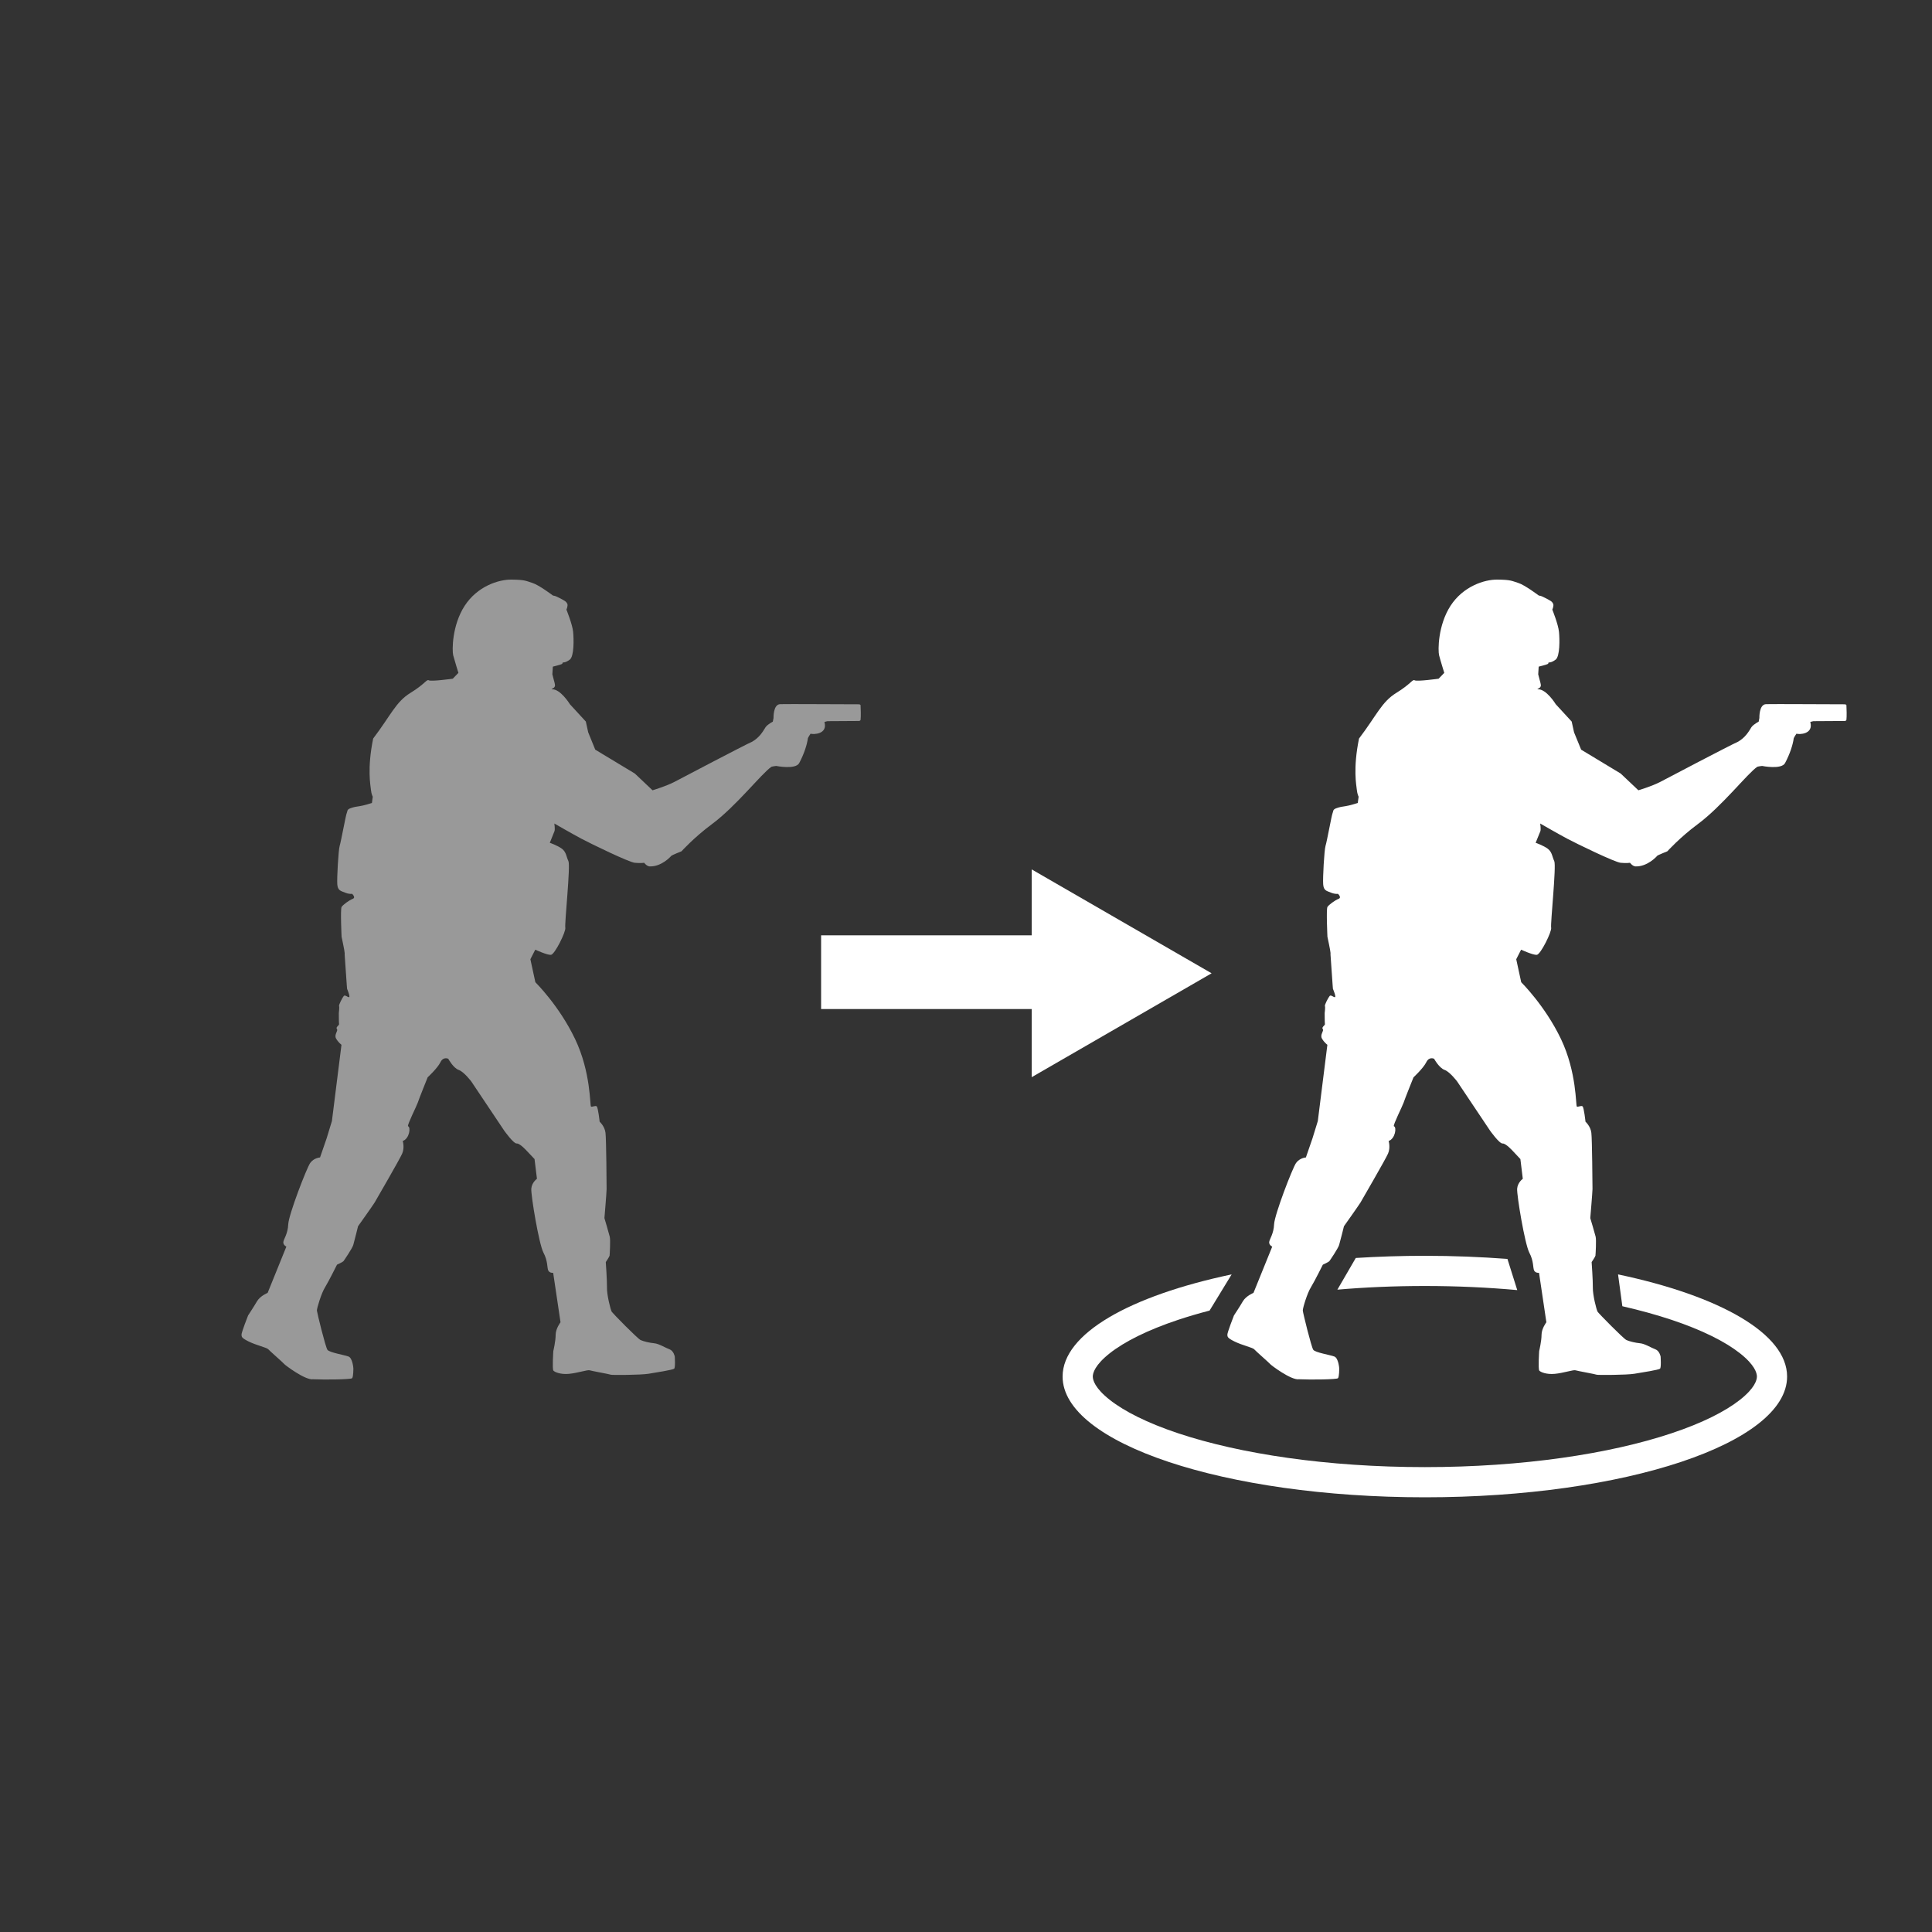 <svg width="40" height="40" viewBox="0 0 40 40" fill="none" xmlns="http://www.w3.org/2000/svg">
<rect x="0" y="0" width="40" height="40" fill="#333333" stroke="none"/>
<path d="M25.085 20.151L21.36 22.302L21.36 18L25.085 20.151Z" fill="white"/>
<rect x="17" y="19.365" width="4.578" height="1.526" fill="white"/>
<path d="M32.736 15.521L32.589 15.162L32.54 14.939L32.21 14.58C32.21 14.58 32.013 14.256 31.833 14.271L31.834 14.264C31.834 14.264 31.871 14.246 31.884 14.233C31.896 14.221 31.902 14.197 31.902 14.197C31.904 14.165 31.877 14.077 31.877 14.077L31.847 13.961L31.857 13.802C31.857 13.802 32.02 13.762 32.043 13.748C32.067 13.732 32.058 13.716 32.058 13.716C32.058 13.716 32.118 13.726 32.209 13.656C32.298 13.585 32.292 13.234 32.277 13.082C32.263 12.929 32.139 12.621 32.139 12.621C32.139 12.621 32.174 12.545 32.157 12.502C32.139 12.459 32.103 12.44 32.083 12.429C32.066 12.416 31.928 12.346 31.906 12.34C31.886 12.334 31.858 12.329 31.858 12.329C31.858 12.329 31.569 12.111 31.434 12.069C31.298 12.026 31.279 12.003 31.005 12C30.732 11.996 30.293 12.139 30.031 12.543C29.77 12.948 29.77 13.466 29.795 13.567C29.82 13.667 29.902 13.931 29.902 13.931L29.785 14.052C29.785 14.052 29.335 14.114 29.289 14.085C29.243 14.058 29.214 14.158 28.91 14.345C28.606 14.531 28.507 14.803 28.137 15.291C28.009 15.917 28.083 16.261 28.092 16.354C28.102 16.448 28.129 16.495 28.129 16.495L28.111 16.625C28.111 16.625 27.935 16.681 27.861 16.69C27.787 16.7 27.737 16.708 27.663 16.735C27.589 16.763 27.608 16.797 27.59 16.834C27.571 16.872 27.473 17.422 27.443 17.515C27.417 17.607 27.385 18.177 27.395 18.307C27.404 18.437 27.462 18.443 27.554 18.48C27.646 18.518 27.7 18.505 27.7 18.505C27.7 18.505 27.786 18.582 27.713 18.61C27.639 18.639 27.511 18.732 27.483 18.778C27.456 18.824 27.483 19.394 27.483 19.394C27.483 19.394 27.547 19.692 27.547 19.729C27.547 19.767 27.547 19.767 27.547 19.767L27.591 20.4L27.597 20.473C27.597 20.473 27.668 20.64 27.639 20.645C27.611 20.651 27.554 20.589 27.529 20.621C27.502 20.652 27.421 20.805 27.431 20.831C27.442 20.856 27.426 20.973 27.426 20.973C27.426 20.973 27.426 21.18 27.431 21.203C27.438 21.225 27.355 21.268 27.386 21.305C27.418 21.344 27.322 21.42 27.37 21.503C27.418 21.587 27.482 21.631 27.482 21.631L27.284 23.21L27.174 23.567L27.037 23.964C27.037 23.964 26.909 23.971 26.833 24.079C26.758 24.188 26.39 25.142 26.379 25.345C26.371 25.549 26.281 25.657 26.277 25.718C26.274 25.778 26.336 25.808 26.34 25.81L25.952 26.768C25.952 26.768 25.801 26.828 25.734 26.939C25.669 27.052 25.548 27.234 25.548 27.234C25.548 27.234 25.406 27.595 25.411 27.637C25.417 27.677 25.405 27.698 25.561 27.775C25.718 27.852 25.936 27.901 25.965 27.934C25.992 27.967 26.287 28.224 26.297 28.241C26.308 28.259 26.731 28.58 26.893 28.556C27.149 28.568 27.675 28.56 27.7 28.535C27.729 28.511 27.727 28.328 27.727 28.328C27.727 28.328 27.712 28.118 27.626 28.085C27.539 28.052 27.23 28.003 27.19 27.946C27.149 27.888 26.976 27.18 26.973 27.134C26.97 27.089 27.063 26.775 27.142 26.65C27.219 26.524 27.388 26.184 27.388 26.184C27.388 26.184 27.506 26.13 27.522 26.112C27.537 26.093 27.704 25.847 27.725 25.776C27.747 25.704 27.825 25.388 27.825 25.388C27.825 25.388 28.133 24.954 28.168 24.896C28.202 24.836 28.684 24.007 28.738 23.883C28.792 23.758 28.75 23.623 28.75 23.623C28.888 23.576 28.922 23.334 28.858 23.317C28.842 23.285 29.036 22.901 29.059 22.833C29.08 22.764 29.265 22.305 29.265 22.305C29.265 22.305 29.468 22.117 29.53 21.992C29.59 21.868 29.692 21.921 29.692 21.921C29.692 21.921 29.796 22.112 29.908 22.151C30.019 22.191 30.169 22.391 30.169 22.391L30.849 23.407C30.849 23.407 31.043 23.681 31.11 23.675C31.175 23.669 31.316 23.825 31.316 23.825L31.478 23.997L31.528 24.406C31.528 24.406 31.422 24.479 31.411 24.61C31.401 24.743 31.569 25.753 31.662 25.933C31.758 26.113 31.735 26.252 31.763 26.306C31.791 26.359 31.86 26.353 31.864 26.353L32.016 27.376C32.016 27.376 31.916 27.506 31.916 27.636C31.916 27.767 31.867 27.971 31.867 27.971C31.867 27.971 31.843 28.343 31.869 28.376C31.894 28.408 32.017 28.46 32.19 28.444C32.364 28.428 32.576 28.357 32.617 28.37C32.658 28.384 33.041 28.452 33.058 28.462C33.077 28.471 33.678 28.469 33.839 28.442C34 28.416 34.344 28.361 34.369 28.337C34.397 28.312 34.381 28.085 34.381 28.085C34.381 28.085 34.359 27.968 34.273 27.936C34.185 27.904 34.053 27.819 33.956 27.811C33.86 27.802 33.739 27.773 33.675 27.745C33.611 27.716 33.104 27.198 33.078 27.16C33.053 27.123 32.974 26.806 32.978 26.657C32.98 26.508 32.953 26.13 32.953 26.13C32.953 26.13 33.028 26.021 33.032 25.997C33.035 25.974 33.053 25.676 33.036 25.604C33.018 25.531 32.925 25.22 32.925 25.22C32.925 25.22 32.97 24.686 32.971 24.618C32.97 24.549 32.964 23.587 32.947 23.453C32.931 23.317 32.826 23.224 32.826 23.224C32.826 23.224 32.794 22.925 32.764 22.905C32.734 22.885 32.67 22.924 32.647 22.91C32.622 22.895 32.648 22.203 32.318 21.511C31.987 20.819 31.495 20.336 31.495 20.336L31.392 19.86L31.493 19.662C31.493 19.662 31.74 19.776 31.817 19.769C31.896 19.764 32.131 19.287 32.115 19.208C32.097 19.128 32.226 17.92 32.179 17.828C32.136 17.738 32.136 17.642 32.046 17.573C31.956 17.505 31.794 17.449 31.794 17.449C31.794 17.449 31.876 17.248 31.892 17.208C31.906 17.167 31.888 17.05 31.888 17.05C31.888 17.05 32.261 17.265 32.451 17.366C32.642 17.467 33.43 17.851 33.554 17.863C33.676 17.875 33.748 17.863 33.748 17.863C33.748 17.863 33.8 17.935 33.862 17.938C34.107 17.946 34.301 17.732 34.311 17.718C34.323 17.704 34.521 17.625 34.521 17.625C34.521 17.625 34.781 17.337 35.144 17.068C35.655 16.69 36.175 16.017 36.383 15.875C36.416 15.865 36.482 15.858 36.482 15.858C36.482 15.858 36.884 15.939 36.958 15.798C37.057 15.613 37.12 15.418 37.137 15.287C37.139 15.27 37.194 15.19 37.194 15.19C37.243 15.209 37.553 15.208 37.48 14.948C37.494 14.941 37.545 14.931 37.545 14.931L38.201 14.927C38.201 14.927 38.226 14.919 38.228 14.905C38.236 14.842 38.233 14.67 38.228 14.599C38.227 14.591 38.205 14.582 38.201 14.582C37.828 14.582 36.739 14.574 36.563 14.579C36.416 14.584 36.426 14.867 36.426 14.867L36.411 14.942C36.411 14.942 36.308 14.992 36.262 15.055C36.203 15.152 36.136 15.267 35.987 15.355C35.8 15.438 34.52 16.112 34.373 16.189C34.199 16.279 33.921 16.362 33.921 16.362L33.554 16.015L32.736 15.521Z" fill="white"/>
<path d="M36.024 28.982C36.332 28.739 36.375 28.572 36.375 28.5C36.375 28.428 36.332 28.261 36.024 28.018C35.722 27.78 35.248 27.539 34.606 27.325C34.296 27.222 33.956 27.128 33.589 27.044L33.5 26.385C35.603 26.828 37 27.61 37 28.5C37 29.881 33.642 31 29.5 31C25.358 31 22 29.881 22 28.5C22 27.61 23.397 26.828 25.5 26.385L25.043 27.134C24.814 27.194 24.598 27.257 24.394 27.325C23.752 27.539 23.277 27.78 22.976 28.018C22.668 28.261 22.625 28.428 22.625 28.5C22.625 28.572 22.668 28.739 22.976 28.982C23.277 29.22 23.752 29.461 24.394 29.675C25.672 30.101 27.477 30.375 29.5 30.375C31.523 30.375 33.328 30.101 34.606 29.675C35.248 29.461 35.722 29.22 36.024 28.982Z" fill="white"/>
<path d="M29.5 26C29.011 26 28.533 26.016 28.07 26.045L27.689 26.701C28.266 26.651 28.872 26.625 29.5 26.625C30.165 26.625 30.806 26.655 31.413 26.71L31.21 26.065C30.661 26.023 30.088 26 29.5 26Z" fill="white"/>
<path d="M12.324 15.521L12.178 15.162L12.129 14.939L11.799 14.58C11.799 14.58 11.601 14.256 11.422 14.271L11.423 14.264C11.423 14.264 11.46 14.246 11.473 14.233C11.485 14.221 11.491 14.197 11.491 14.197C11.493 14.165 11.466 14.077 11.466 14.077L11.436 13.961L11.446 13.802C11.446 13.802 11.609 13.762 11.632 13.748C11.656 13.732 11.647 13.716 11.647 13.716C11.647 13.716 11.707 13.726 11.798 13.656C11.887 13.585 11.881 13.234 11.866 13.082C11.852 12.929 11.727 12.621 11.727 12.621C11.727 12.621 11.763 12.545 11.746 12.502C11.727 12.459 11.692 12.44 11.672 12.429C11.655 12.416 11.517 12.346 11.495 12.34C11.474 12.334 11.447 12.329 11.447 12.329C11.447 12.329 11.158 12.111 11.023 12.069C10.887 12.026 10.867 12.003 10.594 12C10.32 11.996 9.882 12.139 9.62 12.543C9.358 12.948 9.358 13.466 9.383 13.567C9.409 13.667 9.491 13.931 9.491 13.931L9.374 14.052C9.374 14.052 8.924 14.114 8.878 14.085C8.832 14.058 8.803 14.158 8.499 14.345C8.195 14.531 8.096 14.803 7.726 15.291C7.598 15.917 7.672 16.261 7.68 16.354C7.69 16.448 7.718 16.495 7.718 16.495L7.7 16.625C7.7 16.625 7.524 16.681 7.45 16.69C7.376 16.7 7.326 16.708 7.252 16.735C7.178 16.763 7.197 16.797 7.179 16.834C7.16 16.872 7.061 17.422 7.032 17.515C7.006 17.607 6.974 18.177 6.983 18.307C6.993 18.437 7.05 18.443 7.142 18.48C7.235 18.518 7.289 18.505 7.289 18.505C7.289 18.505 7.375 18.582 7.302 18.61C7.228 18.639 7.1 18.732 7.072 18.778C7.045 18.824 7.072 19.394 7.072 19.394C7.072 19.394 7.136 19.692 7.136 19.729C7.136 19.767 7.136 19.767 7.136 19.767L7.18 20.4L7.186 20.473C7.186 20.473 7.257 20.64 7.227 20.645C7.2 20.651 7.143 20.589 7.117 20.621C7.091 20.652 7.01 20.805 7.02 20.831C7.03 20.856 7.015 20.973 7.015 20.973C7.015 20.973 7.015 21.18 7.02 21.203C7.027 21.225 6.943 21.268 6.975 21.305C7.007 21.344 6.911 21.42 6.959 21.503C7.007 21.587 7.07 21.631 7.07 21.631L6.872 23.21L6.763 23.567L6.626 23.964C6.626 23.964 6.498 23.971 6.422 24.079C6.347 24.188 5.979 25.142 5.968 25.345C5.96 25.549 5.87 25.657 5.866 25.718C5.863 25.778 5.925 25.808 5.929 25.81L5.541 26.768C5.541 26.768 5.39 26.828 5.323 26.939C5.257 27.052 5.137 27.234 5.137 27.234C5.137 27.234 4.994 27.595 5 27.637C5.006 27.677 4.994 27.698 5.15 27.775C5.307 27.852 5.525 27.901 5.553 27.934C5.581 27.967 5.876 28.224 5.885 28.241C5.897 28.259 6.32 28.58 6.482 28.556C6.738 28.568 7.264 28.56 7.289 28.535C7.318 28.511 7.316 28.328 7.316 28.328C7.316 28.328 7.301 28.118 7.215 28.085C7.128 28.052 6.819 28.003 6.779 27.946C6.738 27.888 6.565 27.18 6.561 27.134C6.559 27.089 6.652 26.775 6.731 26.65C6.808 26.524 6.977 26.184 6.977 26.184C6.977 26.184 7.095 26.13 7.111 26.112C7.125 26.093 7.293 25.847 7.314 25.776C7.335 25.704 7.413 25.388 7.413 25.388C7.413 25.388 7.722 24.954 7.757 24.896C7.791 24.836 8.273 24.007 8.327 23.883C8.381 23.758 8.338 23.623 8.338 23.623C8.477 23.576 8.51 23.334 8.447 23.317C8.431 23.285 8.625 22.901 8.648 22.833C8.669 22.764 8.854 22.305 8.854 22.305C8.854 22.305 9.057 22.117 9.119 21.992C9.179 21.868 9.281 21.921 9.281 21.921C9.281 21.921 9.384 22.112 9.496 22.151C9.608 22.191 9.758 22.391 9.758 22.391L10.438 23.407C10.438 23.407 10.632 23.681 10.699 23.675C10.764 23.669 10.904 23.825 10.904 23.825L11.067 23.997L11.117 24.406C11.117 24.406 11.011 24.479 11 24.61C10.99 24.743 11.157 25.753 11.251 25.933C11.347 26.113 11.324 26.252 11.352 26.306C11.38 26.359 11.449 26.353 11.453 26.353L11.605 27.376C11.605 27.376 11.505 27.506 11.504 27.636C11.505 27.767 11.456 27.971 11.456 27.971C11.456 27.971 11.431 28.343 11.457 28.376C11.483 28.408 11.606 28.46 11.779 28.444C11.953 28.428 12.165 28.357 12.206 28.37C12.247 28.384 12.629 28.452 12.647 28.462C12.666 28.471 13.267 28.469 13.428 28.442C13.589 28.416 13.933 28.361 13.958 28.337C13.986 28.312 13.97 28.085 13.97 28.085C13.97 28.085 13.948 27.968 13.862 27.936C13.774 27.904 13.642 27.819 13.545 27.811C13.449 27.802 13.328 27.773 13.264 27.745C13.2 27.716 12.693 27.198 12.666 27.16C12.642 27.123 12.562 26.806 12.567 26.657C12.569 26.508 12.542 26.13 12.542 26.13C12.542 26.13 12.616 26.021 12.621 25.997C12.623 25.974 12.642 25.676 12.624 25.604C12.606 25.531 12.514 25.22 12.514 25.22C12.514 25.22 12.559 24.686 12.559 24.618C12.559 24.549 12.553 23.587 12.536 23.453C12.52 23.317 12.415 23.224 12.415 23.224C12.415 23.224 12.383 22.925 12.353 22.905C12.323 22.885 12.259 22.924 12.236 22.91C12.211 22.895 12.237 22.203 11.906 21.511C11.576 20.819 11.084 20.336 11.084 20.336L10.981 19.86L11.082 19.662C11.082 19.662 11.329 19.776 11.406 19.769C11.485 19.764 11.72 19.287 11.704 19.208C11.686 19.128 11.815 17.92 11.768 17.828C11.725 17.738 11.725 17.642 11.635 17.573C11.545 17.505 11.383 17.449 11.383 17.449C11.383 17.449 11.465 17.248 11.48 17.208C11.495 17.167 11.477 17.05 11.477 17.05C11.477 17.05 11.85 17.265 12.04 17.366C12.231 17.467 13.019 17.851 13.143 17.863C13.265 17.875 13.337 17.863 13.337 17.863C13.337 17.863 13.389 17.935 13.451 17.938C13.696 17.946 13.889 17.732 13.899 17.718C13.912 17.704 14.11 17.625 14.11 17.625C14.11 17.625 14.37 17.337 14.733 17.068C15.244 16.69 15.764 16.017 15.972 15.875C16.005 15.865 16.07 15.858 16.07 15.858C16.07 15.858 16.473 15.939 16.547 15.798C16.646 15.613 16.709 15.418 16.726 15.287C16.728 15.27 16.782 15.19 16.782 15.19C16.831 15.209 17.142 15.208 17.069 14.948C17.083 14.941 17.134 14.931 17.134 14.931L17.79 14.927C17.79 14.927 17.815 14.919 17.817 14.905C17.825 14.842 17.822 14.67 17.817 14.599C17.816 14.591 17.794 14.582 17.79 14.582C17.416 14.582 16.328 14.574 16.152 14.579C16.005 14.584 16.015 14.867 16.015 14.867L16 14.942C16 14.942 15.897 14.992 15.851 15.055C15.791 15.152 15.725 15.267 15.575 15.355C15.389 15.438 14.109 16.112 13.962 16.189C13.788 16.279 13.51 16.362 13.51 16.362L13.143 16.015L12.324 15.521Z" fill="white" fill-opacity="0.5"/>
</svg>

